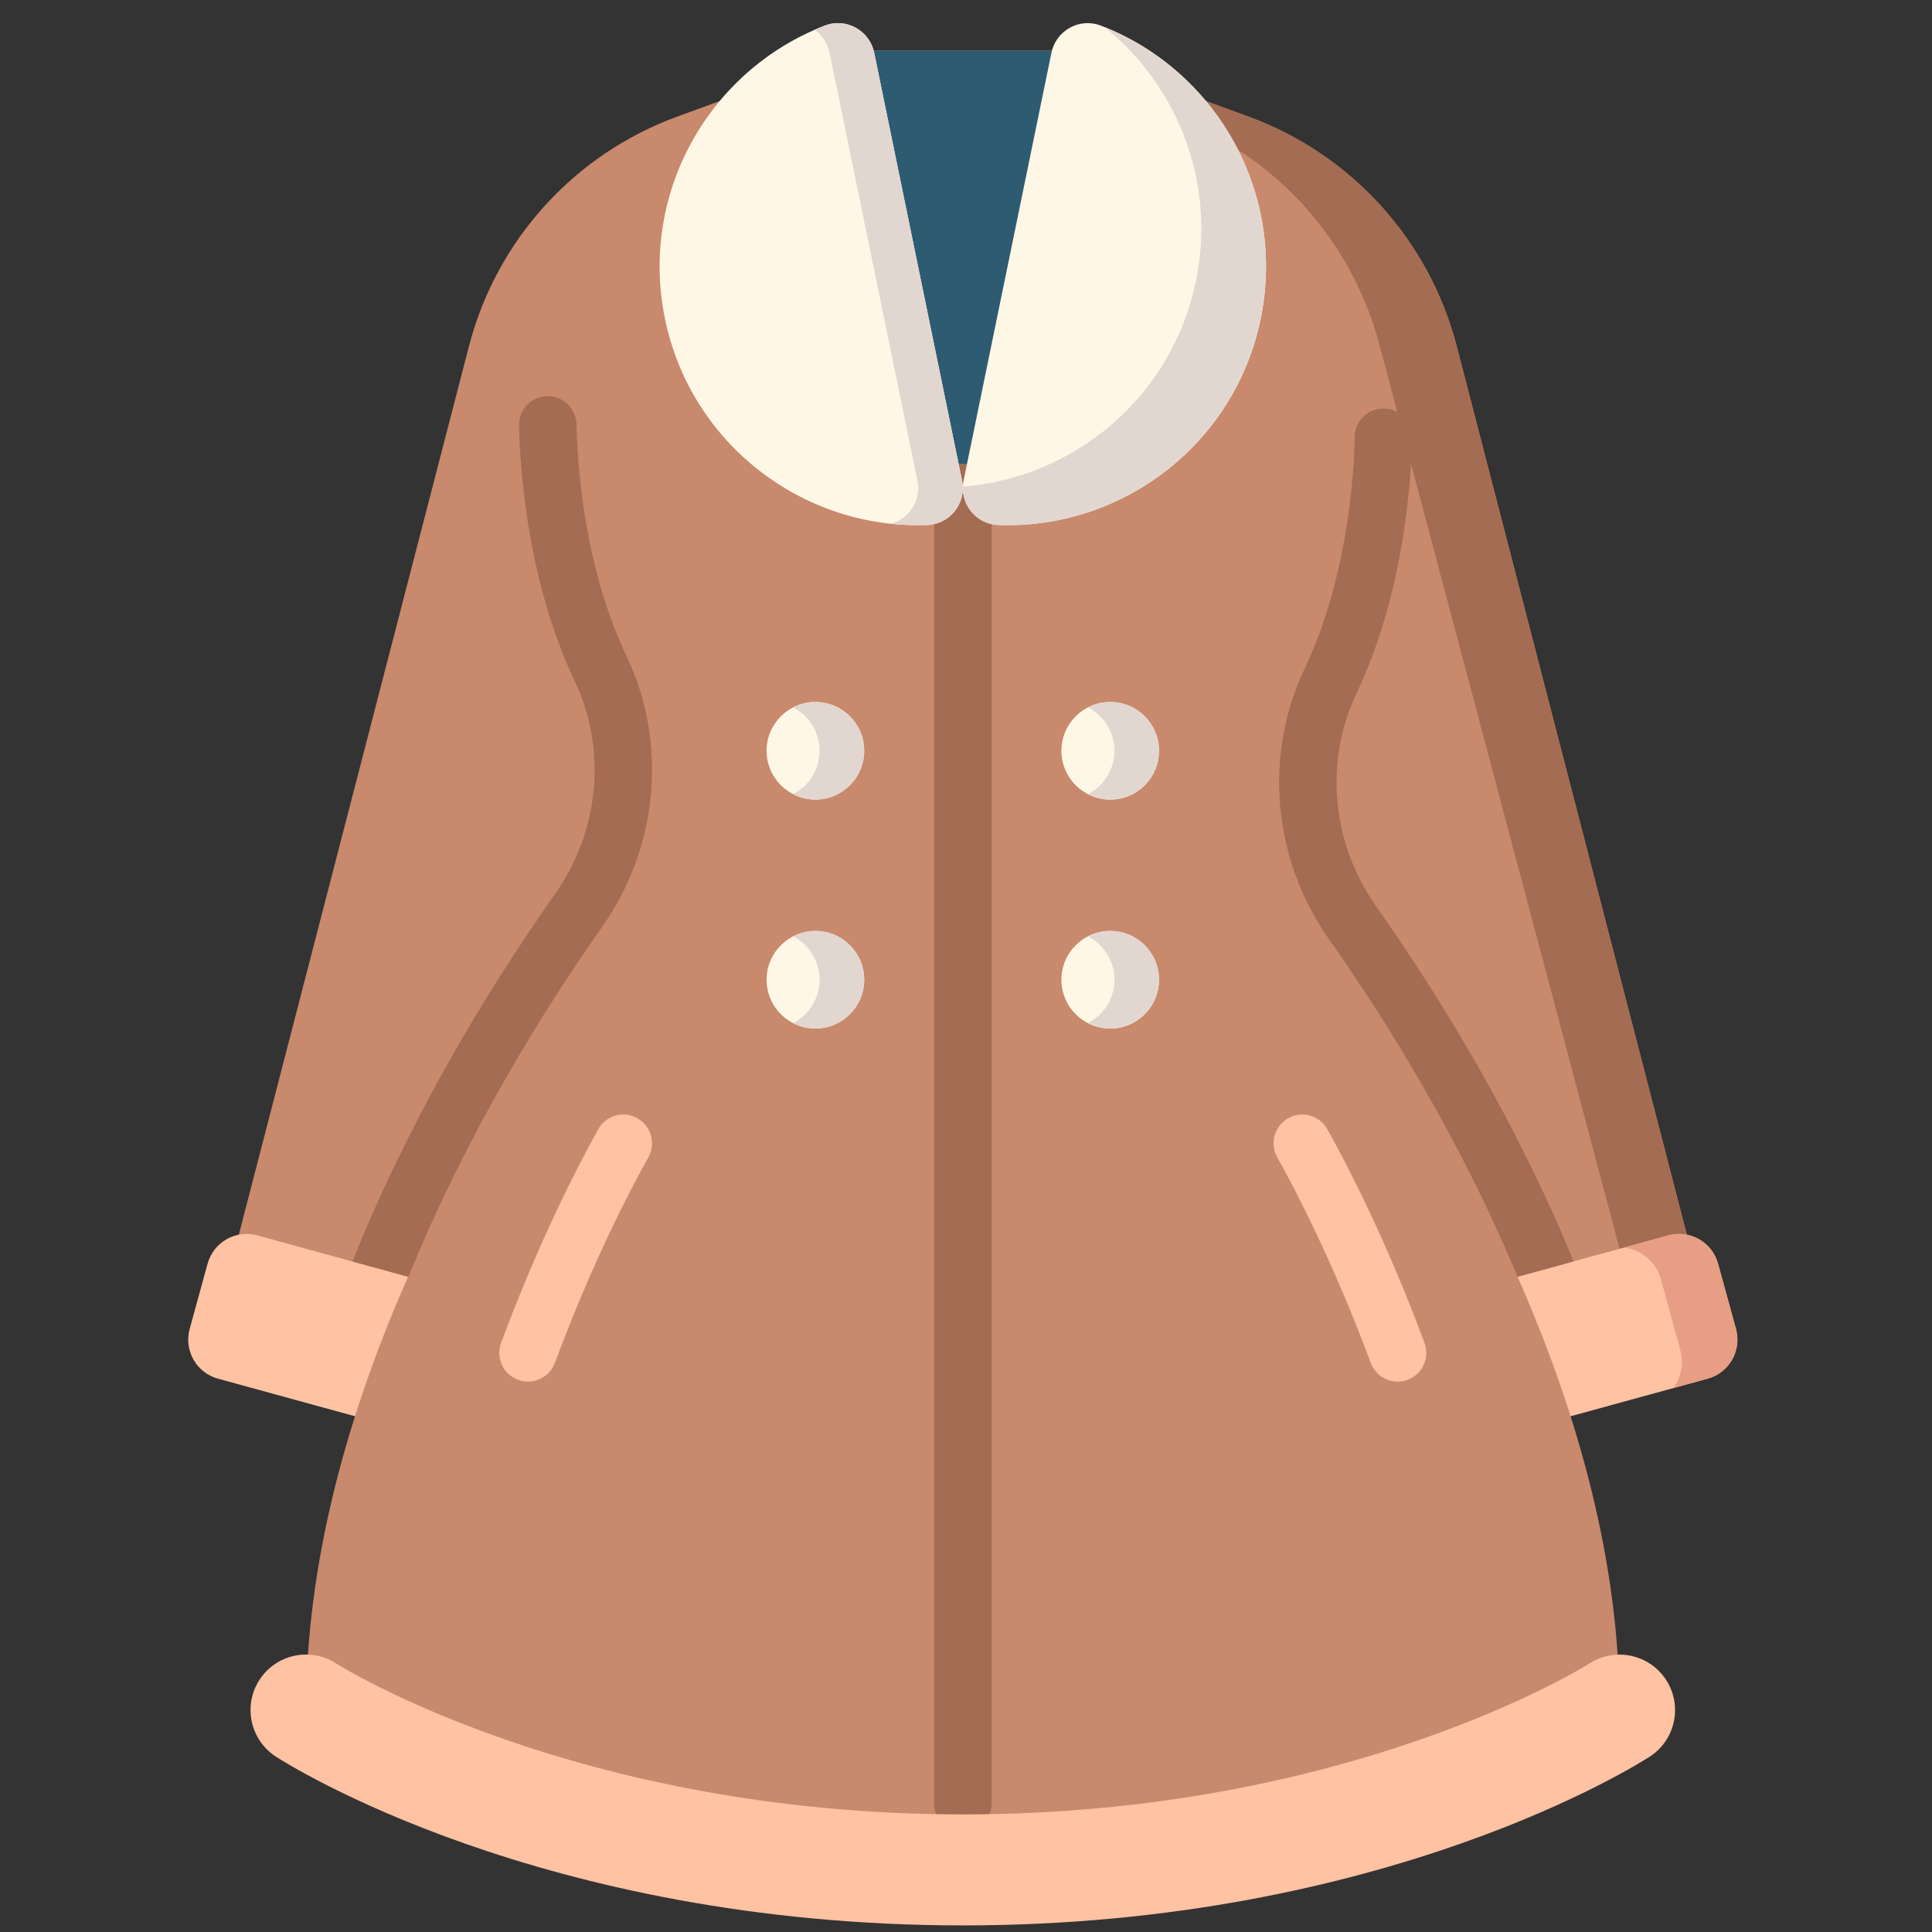 <svg width="65" height="65" viewBox="0 0 65 65" fill="none" xmlns="http://www.w3.org/2000/svg">
<rect x="0" y="0" width="65" height="65" fill="#333333" stroke="none"/>
<g clip-path="url(#clip0_1_2073)">
<path d="M57.065 42.749L53.453 43.735L51.573 44.249L46.87 45.534L41.563 24.29H23.223L17.917 45.534L7.722 42.748L15.777 11.65C16.702 8.076 19.326 5.184 22.795 3.919L28.868 1.7H35.919L41.992 3.919C45.461 5.184 48.084 8.076 49.01 11.65L57.065 42.749Z" fill="#C8896D"/>
<path d="M38.994 32.962C38.994 33.869 38.26 34.604 37.353 34.604C37.082 34.604 36.827 34.538 36.602 34.422C37.131 34.151 37.493 33.598 37.493 32.962C37.493 32.326 37.131 31.773 36.602 31.502C36.827 31.386 37.082 31.32 37.353 31.32C38.26 31.32 38.994 32.056 38.994 32.962Z" fill="#FFF7E6"/>
<path d="M37.493 32.962C37.493 33.598 37.132 34.151 36.602 34.422C36.073 34.15 35.711 33.598 35.711 32.962C35.711 32.326 36.073 31.773 36.602 31.502C37.132 31.773 37.493 32.326 37.493 32.962Z" fill="#FFF7E6"/>
<path d="M37.494 32.962C37.494 33.598 37.132 34.151 36.603 34.422C36.378 34.538 36.123 34.604 35.852 34.604C34.946 34.604 34.21 33.869 34.21 32.962C34.21 32.056 34.946 31.32 35.852 31.32C36.123 31.32 36.378 31.386 36.603 31.501C37.132 31.773 37.494 32.326 37.494 32.962Z" fill="#FFF7E6"/>
<path d="M46.423 11.65C45.497 8.075 42.873 5.184 39.405 3.919L33.331 1.701H35.918L41.992 3.919C45.46 5.184 48.084 8.075 49.01 11.65L57.064 42.749L54.846 43.356L46.423 11.65Z" fill="#A46C52"/>
<path d="M28.867 1.701L31.769 15.886C31.907 16.566 32.879 16.566 33.017 15.886L35.919 1.701H28.867Z" fill="#2D5B72"/>
<path d="M57.453 46.383L48.186 48.926C47.462 49.125 46.714 48.699 46.515 47.975L45.912 45.777C45.714 45.053 46.139 44.305 46.864 44.106L56.13 41.563C56.854 41.364 57.603 41.791 57.801 42.515L58.405 44.712C58.603 45.437 58.177 46.184 57.453 46.383Z" fill="#FFC2A3"/>
<path d="M57.453 46.383L56.294 46.7C56.556 46.348 56.66 45.884 56.534 45.428L55.881 43.043C55.719 42.452 55.218 42.044 54.645 41.972L56.131 41.563C56.854 41.364 57.602 41.79 57.801 42.514L58.404 44.712C58.603 45.437 58.177 46.185 57.453 46.383Z" fill="#E79E84"/>
<path d="M7.332 46.383L16.599 48.926C17.323 49.125 18.072 48.699 18.27 47.975L18.873 45.777C19.072 45.053 18.646 44.305 17.922 44.106L8.655 41.563C7.931 41.364 7.183 41.791 6.984 42.515L6.381 44.712C6.182 45.437 6.608 46.184 7.332 46.383Z" fill="#FFC2A3"/>
<path d="M44.291 24.29C44.709 23.412 45.027 22.502 45.271 21.617H19.513C19.759 22.502 20.076 23.412 20.494 24.29C21.746 26.923 21.432 30.033 19.754 32.417C15.923 37.863 10.296 47.558 10.296 57.533C10.296 57.533 18.57 62.911 32.402 62.911C46.216 62.911 54.489 57.533 54.489 57.533C54.489 47.558 48.863 37.863 45.031 32.417C43.353 30.033 43.039 26.923 44.291 24.29Z" fill="#C8896D"/>
<path d="M32.394 61.636C31.861 61.636 31.428 61.204 31.428 60.67V16.568C31.428 16.034 31.861 15.602 32.394 15.602C32.928 15.602 33.36 16.034 33.36 16.568V60.67C33.36 61.204 32.928 61.636 32.394 61.636Z" fill="#A46C52"/>
<path d="M20.259 31.181C18.345 33.902 15.715 38.09 13.742 42.958L11.86 42.442C12.036 41.996 12.222 41.55 12.417 41.1C14.012 37.42 16.119 33.709 18.679 30.07C20.173 27.945 20.425 25.203 19.336 22.913C17.675 19.419 17.483 15.444 17.464 14.309C17.454 13.776 17.88 13.336 18.414 13.327C18.942 13.322 19.386 13.743 19.395 14.277C19.413 15.314 19.586 18.941 21.081 22.083C22.469 25.001 22.154 28.489 20.259 31.181Z" fill="#A46C52"/>
<path d="M52.943 42.438L51.056 42.956C49.106 38.266 46.573 34.241 44.715 31.599C42.819 28.907 42.505 25.42 43.892 22.502C45.387 19.36 45.56 15.732 45.578 14.696C45.586 14.168 46.017 13.745 46.543 13.745H46.56C47.093 13.754 47.518 14.195 47.509 14.728C47.49 15.862 47.298 19.837 45.637 23.331C44.547 25.622 44.799 28.364 46.294 30.488C48.854 34.127 50.961 37.839 52.557 41.519C52.689 41.827 52.818 42.133 52.943 42.438Z" fill="#A46C52"/>
<path d="M32.367 16.169C32.521 16.919 31.967 17.635 31.202 17.663C27.031 17.819 23.238 14.944 22.371 10.721C21.504 6.498 23.857 2.361 27.752 0.861C28.466 0.585 29.257 1.025 29.412 1.775L32.367 16.169Z" fill="#FFF7E6"/>
<path d="M31.201 17.664C30.788 17.679 30.379 17.665 29.975 17.622C30.593 17.456 31 16.826 30.866 16.169L27.91 1.776C27.843 1.448 27.654 1.18 27.403 1.003C27.517 0.953 27.633 0.906 27.751 0.86C28.466 0.585 29.257 1.025 29.411 1.776L32.367 16.169C32.521 16.92 31.968 17.636 31.201 17.664Z" fill="#E2D7D0"/>
<path d="M32.419 16.169C32.265 16.919 32.818 17.635 33.584 17.663C37.754 17.819 41.547 14.944 42.415 10.721C43.281 6.498 40.928 2.361 37.034 0.861C36.319 0.585 35.529 1.025 35.374 1.775L32.419 16.169Z" fill="#FFF7E6"/>
<path d="M42.415 10.722C41.548 14.945 37.755 17.819 33.585 17.663C32.888 17.638 32.367 17.042 32.395 16.37C36.162 16.078 39.439 13.334 40.237 9.447C40.916 6.14 39.619 2.886 37.155 0.908C40.977 2.448 43.274 6.541 42.415 10.722Z" fill="#E2D7D0"/>
<path d="M32.402 64.778C18.18 64.778 9.635 59.33 9.279 59.098C8.414 58.536 8.169 57.38 8.731 56.515C9.292 55.652 10.446 55.406 11.311 55.965C11.411 56.029 19.373 61.043 32.402 61.043C45.431 61.043 53.397 56.016 53.475 55.965C54.341 55.408 55.496 55.656 56.055 56.52C56.614 57.384 56.37 58.537 55.507 59.098C55.15 59.33 46.606 64.778 32.402 64.778Z" fill="#FFC2A3"/>
<path d="M38.994 25.259C38.994 26.166 38.259 26.901 37.352 26.901C36.446 26.901 35.71 26.166 35.71 25.259C35.71 24.352 36.446 23.617 37.352 23.617C38.259 23.617 38.994 24.352 38.994 25.259Z" fill="#FFF7E6"/>
<path d="M38.994 32.962C38.994 33.869 38.259 34.604 37.352 34.604C36.446 34.604 35.71 33.869 35.71 32.962C35.71 32.055 36.446 31.32 37.352 31.32C38.259 31.32 38.994 32.055 38.994 32.962Z" fill="#FFF7E6"/>
<path d="M29.075 25.259C29.075 26.166 28.34 26.901 27.433 26.901C26.527 26.901 25.791 26.166 25.791 25.259C25.791 24.352 26.527 23.617 27.433 23.617C28.34 23.617 29.075 24.352 29.075 25.259Z" fill="#FFF7E6"/>
<path d="M29.075 32.962C29.075 33.869 28.34 34.604 27.433 34.604C26.527 34.604 25.791 33.869 25.791 32.962C25.791 32.055 26.527 31.32 27.433 31.32C28.34 31.32 29.075 32.055 29.075 32.962Z" fill="#FFF7E6"/>
<path d="M17.763 46.483C17.652 46.483 17.538 46.463 17.427 46.422C16.927 46.236 16.672 45.681 16.858 45.181C18.141 41.724 19.458 39.193 20.128 37.992C20.388 37.526 20.976 37.359 21.442 37.62C21.907 37.88 22.075 38.468 21.815 38.934C21.171 40.086 19.907 42.518 18.669 45.853C18.524 46.242 18.156 46.483 17.763 46.483Z" fill="#FFC2A3"/>
<path d="M47.022 46.483C46.63 46.483 46.261 46.242 46.117 45.853C44.878 42.518 43.614 40.086 42.971 38.934C42.711 38.468 42.877 37.88 43.343 37.62C43.809 37.36 44.397 37.526 44.657 37.992C45.327 39.193 46.644 41.724 47.927 45.181C48.113 45.681 47.858 46.236 47.358 46.422C47.247 46.463 47.134 46.483 47.022 46.483Z" fill="#FFC2A3"/>
<path d="M38.994 25.259C38.994 26.166 38.26 26.901 37.353 26.901C37.082 26.901 36.827 26.835 36.602 26.719C37.131 26.447 37.493 25.895 37.493 25.259C37.493 24.623 37.131 24.07 36.602 23.799C36.827 23.683 37.082 23.617 37.353 23.617C38.26 23.617 38.994 24.352 38.994 25.259Z" fill="#E2D7D0"/>
<path d="M38.994 32.962C38.994 33.869 38.26 34.604 37.353 34.604C37.082 34.604 36.827 34.538 36.602 34.422C37.131 34.151 37.493 33.598 37.493 32.962C37.493 32.326 37.131 31.773 36.602 31.502C36.827 31.386 37.082 31.32 37.353 31.32C38.26 31.32 38.994 32.056 38.994 32.962Z" fill="#E2D7D0"/>
<path d="M29.075 32.962C29.075 33.869 28.339 34.604 27.432 34.604C27.162 34.604 26.907 34.538 26.682 34.422C27.211 34.151 27.573 33.598 27.573 32.962C27.573 32.326 27.211 31.773 26.682 31.502C26.907 31.386 27.162 31.32 27.432 31.32C28.339 31.32 29.075 32.056 29.075 32.962Z" fill="#E2D7D0"/>
<path d="M29.075 25.259C29.075 26.166 28.339 26.901 27.432 26.901C27.162 26.901 26.907 26.835 26.682 26.719C27.211 26.447 27.573 25.895 27.573 25.259C27.573 24.623 27.211 24.07 26.682 23.799C26.907 23.683 27.162 23.617 27.432 23.617C28.339 23.617 29.075 24.352 29.075 25.259Z" fill="#E2D7D0"/>
</g>
<defs>
<clipPath id="clip0_1_2073">
<rect width="64" height="64" fill="white" transform="translate(0.333 0.778)"/>
</clipPath>
</defs>
</svg>
